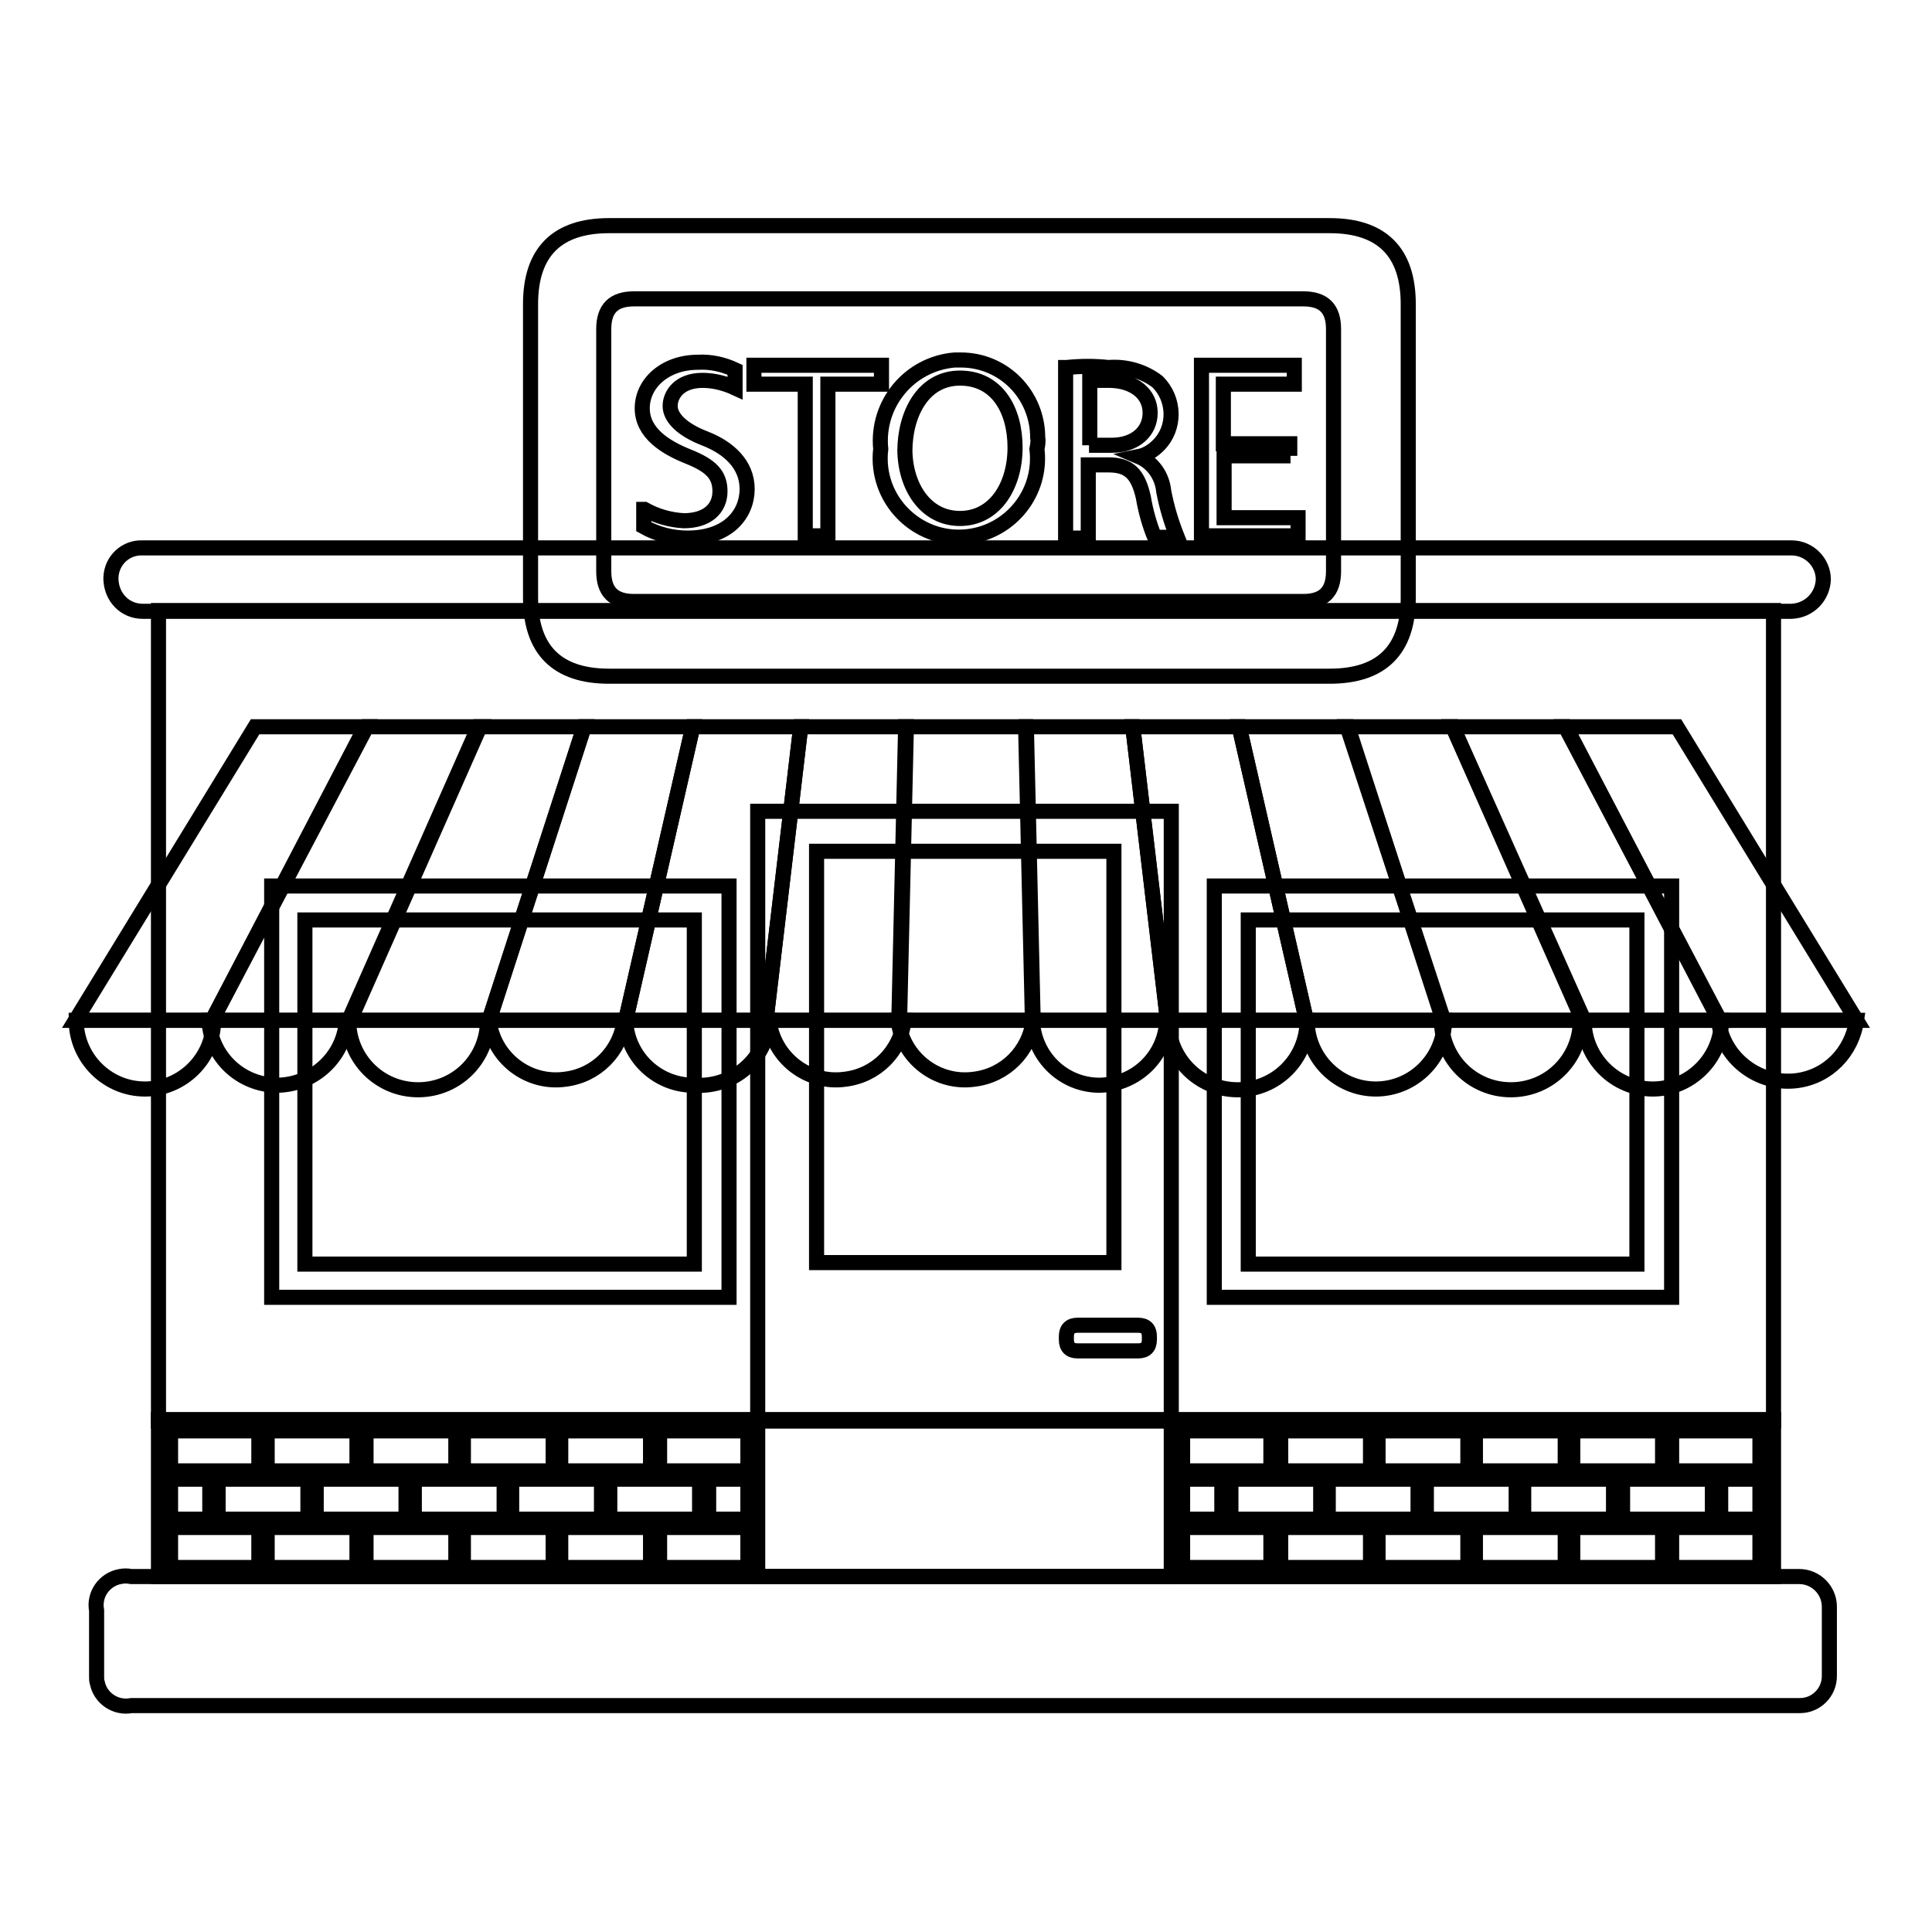 <?xml version="1.0" encoding="utf-8"?>
<!-- Svg Vector Icons : http://www.onlinewebfonts.com/icon -->
<!DOCTYPE svg PUBLIC "-//W3C//DTD SVG 1.1//EN" "http://www.w3.org/Graphics/SVG/1.1/DTD/svg11.dtd">
<svg version="1.1" xmlns="http://www.w3.org/2000/svg" xmlns:xlink="http://www.w3.org/1999/xlink" x="0px" y="0px" viewBox="0 0 256 256" enable-background="new 0 0 256 256" xml:space="preserve">
<g> <path stroke-width="2" fill-opacity="0" stroke="#000000"  d="M21,80.9h214v107.4H21V80.9z"/> <path stroke-width="2" fill-opacity="0" stroke="#000000"  d="M21,188.1h214v20.8H21V188.1z"/> <path stroke-width="2" fill-opacity="0" stroke="#000000"  d="M100.4,107.5h54.8v101.4h-54.8V107.5z"/> <path stroke-width="2" fill-opacity="0" stroke="#000000"  d="M108.2,112.8h39.4v54.5h-39.4V112.8z"/> <path stroke-width="2" fill-opacity="0" stroke="#000000"  d="M160.9,117.4h60.6v54.5h-60.6V117.4z"/> <path stroke-width="2" fill-opacity="0" stroke="#000000"  d="M165.4,121.9h51.5v45.6h-51.5V121.9z"/> <path stroke-width="2" fill-opacity="0" stroke="#000000"  d="M36,117.4h60.6v54.5H36V117.4z"/> <path stroke-width="2" fill-opacity="0" stroke="#000000"  d="M40.4,121.9H92v45.6H40.4V121.9z"/> <path stroke-width="2" fill-opacity="0" stroke="#000000"  d="M18.9,81h218.5c2.3-0.1,4.1-1.9,4.2-4.2c0-2.3-1.9-4.2-4.2-4.2l0,0H18.9c-2.2-0.1-4.1,1.6-4.2,3.9 c0,0.1,0,0.2,0,0.3C14.8,79.2,16.6,81,18.9,81L18.9,81z"/> <path stroke-width="2" fill-opacity="0" stroke="#000000"  d="M17.4,208.9h221c2.2,0,4,1.8,4,4v9.2c0,2.1-1.7,3.9-3.9,3.9l0,0H17.4c-2.1,0.4-4.1-1-4.5-3 c-0.1-0.3-0.1-0.5-0.1-0.8v-8.8c-0.4-2.1,1-4.1,3.1-4.5C16.4,208.8,16.9,208.8,17.4,208.9z"/> <path stroke-width="2" fill-opacity="0" stroke="#000000"  d="M80.7,29.9h95.5c6.9,0,10.4,3.5,10.4,10.4v38.9c0,6.9-3.5,10.4-10.4,10.4H80.7c-6.9,0-10.4-3.5-10.4-10.4 V40.3C70.3,33.4,73.8,29.9,80.7,29.9z"/> <path stroke-width="2" fill-opacity="0" stroke="#000000"  d="M84,39.6h88.7c2.7,0,4,1.3,4,4v32.1c0,2.7-1.3,4-4,4H84c-2.7,0-4-1.3-4-4V43.6C80,40.9,81.3,39.6,84,39.6z" /> <path stroke-width="2" fill-opacity="0" stroke="#000000"  d="M46.2,135.2c0,5.1,4.1,9.2,9.2,9.2c5.1,0,9.2-4.1,9.2-9.2H46.2z M82.9,135.2c0.2,4.9,4.3,8.7,9.2,8.6 c5.1,0.3,9.5-3.5,9.8-8.6c0,0,0,0,0,0H82.9z M119,135.2c0.6,5,5.2,8.5,10.1,7.8c4.1-0.5,7.3-3.7,7.8-7.8H119z M227.7,135.2 c0.6,5,5.3,8.6,10.3,8c4.2-0.5,7.4-3.8,8-8H227.7z"/> <path stroke-width="2" fill-opacity="0" stroke="#000000"  d="M209.9,135.2c0,5,4.1,9.1,9.1,9.1s9.1-4.1,9.1-9.1H209.9z"/> <path stroke-width="2" fill-opacity="0" stroke="#000000"  d="M191,135.2c0,5.1,4.1,9.2,9.2,9.2c5.1,0,9.2-4.1,9.2-9.2H191z"/> <path stroke-width="2" fill-opacity="0" stroke="#000000"  d="M173.2,135.2c0,5,4.1,9.1,9.1,9.1c5,0,9.1-4.1,9.1-9.1H173.2z"/> <path stroke-width="2" fill-opacity="0" stroke="#000000"  d="M154.8,135.2c0,5.1,4.1,9.2,9.2,9.2c5.1,0,9.2-4.1,9.2-9.2H154.8z M10.1,135.2c0,5,4.1,9.1,9.1,9.1 c5,0,9.1-4.1,9.1-9.1H10.1z"/> <path stroke-width="2" fill-opacity="0" stroke="#000000"  d="M136.8,135.2c0.2,4.8,4.1,8.6,8.9,8.6c4.8-0.1,8.7-3.8,8.9-8.6H136.8z"/> <path stroke-width="2" fill-opacity="0" stroke="#000000"  d="M246,135.2l-23.8-38.9h-14.7l20.3,38.9H246z"/> <path stroke-width="2" fill-opacity="0" stroke="#000000"  d="M82.9,135.2l8.9-38.9H77.4l-12.6,38.9H82.9z M119.2,135.2l0.9-38.9h-14l-4.6,38.9H119.2z M191.2,135.2 l-12.6-38.9h-14.4l8.9,38.9H191.2z M154.7,135.2l-4.6-38.9h-14.1l0.9,38.9H154.7z M227.9,135.2l-20.5-38.9h-14.9l17.2,38.9H227.9z  M46.4,135.2l17.2-38.9h-15l-20.5,38.9H46.4z"/> <path stroke-width="2" fill-opacity="0" stroke="#000000"  d="M28.1,135.2l20.3-38.9H33.8L10,135.2H28.1z"/> <path stroke-width="2" fill-opacity="0" stroke="#000000"  d="M64.8,135.2l12.6-38.9h-14l-17.2,38.9H64.8z M101.5,135.2l4.6-38.9H91.8l-8.9,38.9H101.5z M209.9,135.2 l-17.4-38.9h-14l12.8,38.9H209.9z M173.1,135.2l-8.9-38.9h-14.1l4.6,38.9H173.1z M136.8,135.2l-0.9-38.9h-15.9l-0.9,38.9H136.8z"/> <path stroke-width="2" fill-opacity="0" stroke="#000000"  d="M27.7,135.2c0.2,4.8,4.2,8.6,9.1,8.6c4.8-0.1,8.8-3.8,9.1-8.6H27.7z M64.8,135.2c0.6,5,5.2,8.5,10.1,7.8 c4.1-0.5,7.3-3.7,7.8-7.8H64.8z M101.9,135.2c0.6,5,5.2,8.5,10.1,7.8c4.1-0.5,7.3-3.7,7.8-7.8H101.9z"/> <path stroke-width="2" fill-opacity="0" stroke="#000000"  d="M85.4,67.5c1.6,0.9,3.4,1.4,5.2,1.5c3.1,0,4.8-1.6,4.8-3.9c0-2.2-1.2-3.4-4.2-4.6c-3-1.2-6.1-3.1-6.1-6.4 s3-6.1,7.4-6.1c1.7-0.1,3.4,0.3,4.9,1v2.4c-1.3-0.6-2.8-1-4.3-1c-3.1,0-4.3,1.9-4.3,3.4s1.5,3.1,4.6,4.3c3.1,1.2,5.6,3.4,5.6,6.7 s-2.5,6.5-7.9,6.5c-2,0-4-0.5-5.8-1.5V67.5z M106.7,50.9h-6.8v-2.5h16.9v2.5h-7.1v20.1h-3V50.9z M137.4,59.5 c0.7,5.7-3.4,10.9-9.1,11.6c-5.7,0.7-10.9-3.4-11.6-9.1c-0.1-0.8-0.1-1.7,0-2.5c-0.6-6,3.8-11.3,9.8-11.8c0.3,0,0.5,0,0.8,0 c5.7,0,10.2,4.6,10.2,10.3C137.6,58.4,137.5,59,137.4,59.5L137.4,59.5z M119.9,59.5c0,4.9,2.7,9.2,7.3,9.2c4.6,0,7.3-4.3,7.3-9.4 c0-5-2.4-9.2-7.3-9.2c-4.9,0-7.3,4.8-7.3,9.7V59.5z M141.3,48.7c1.9-0.2,3.8-0.2,5.6,0c2.3-0.2,4.7,0.5,6.5,1.9 c2.3,2.3,2.4,6.1,0.1,8.4c-0.7,0.7-1.6,1.3-2.6,1.5c1.9,0.8,3.1,2.6,3.3,4.6c0.4,2.1,1,4.1,1.8,6.1h-3c-0.7-1.7-1.2-3.5-1.5-5.3 c-0.7-3.1-1.9-4.3-4.6-4.3h-2.7v9.7h-3V48.7z M144.3,59h3c3.1,0,5.1-1.8,5.1-4.3c0-2.5-2.1-4.2-5.2-4.3h-2.8V59z M171,60.4h-8.8 v8.2h9.8v2.4h-12.8V48.4h12.3v2.5h-9.4v7.9h8.8V60.4z"/> <path stroke-width="2" fill-opacity="0" stroke="#000000"  d="M142.8,175.6h8c1,0,1.5,0.5,1.5,1.5v0.4c0,1-0.5,1.5-1.5,1.5h-8c-1,0-1.5-0.5-1.5-1.5v-0.4 C141.3,176.1,141.8,175.6,142.8,175.6z"/> <path stroke-width="2" fill-opacity="0" stroke="#000000"  d="M22.6,189.6h11.7v5.3H22.6V189.6z M35.4,189.6h11.9v5.3H35.4V189.6z M48.5,189.6h11.9v5.3H48.5V189.6z  M61.4,189.6h11.9v5.3H61.4V189.6z M74.3,189.6h11.9v5.3H74.3V189.6z M87.4,189.6h11.7v5.3H87.4V189.6z"/> <path stroke-width="2" fill-opacity="0" stroke="#000000"  d="M22.6,202.4h11.7v5.3H22.6V202.4z M35.4,202.4h11.9v5.3H35.4V202.4z M48.5,202.4h11.9v5.3H48.5V202.4z  M61.4,202.4h11.9v5.3H61.4V202.4z M74.3,202.4h11.9v5.3H74.3V202.4z M87.4,202.4h11.7v5.3H87.4V202.4z"/> <path stroke-width="2" fill-opacity="0" stroke="#000000"  d="M22.6,196h5.2v5.3h-5.2V196z M28.9,196h11.9v5.3H28.9V196z M41.9,196h11.9v5.3H41.9V196z M54.9,196h11.9 v5.3H54.9V196z M67.8,196h11.9v5.3H67.8V196z M80.8,196h11.9v5.3H80.8V196z M93.9,196h5.2v5.3h-5.2V196z"/> <path stroke-width="2" fill-opacity="0" stroke="#000000"  d="M156.7,189.6h11.7v5.3h-11.7V189.6z M169.7,189.6h11.9v5.3h-11.9V189.6z M182.6,189.6h11.9v5.3h-11.9V189.6 z M195.5,189.6h11.9v5.3h-11.9V189.6z M208.4,189.6h11.9v5.3h-11.9V189.6z M221.5,189.6h11.7v5.3h-11.7V189.6z"/> <path stroke-width="2" fill-opacity="0" stroke="#000000"  d="M156.7,202.4h11.7v5.3h-11.7V202.4z M169.7,202.4h11.9v5.3h-11.9V202.4z M182.6,202.4h11.9v5.3h-11.9V202.4 z M195.5,202.4h11.9v5.3h-11.9V202.4z M208.4,202.4h11.9v5.3h-11.9V202.4z M221.5,202.4h11.7v5.3h-11.7V202.4z"/> <path stroke-width="2" fill-opacity="0" stroke="#000000"  d="M156.7,196h5.2v5.3h-5.2V196z M163.1,196H175v5.3h-11.9V196z M176,196h11.9v5.3H176V196z M189,196h11.9v5.3 H189V196z M201.9,196h11.9v5.3h-11.9V196z M215,196h11.9v5.3H215V196z M228,196h5.2v5.3H228V196z"/></g>
</svg>